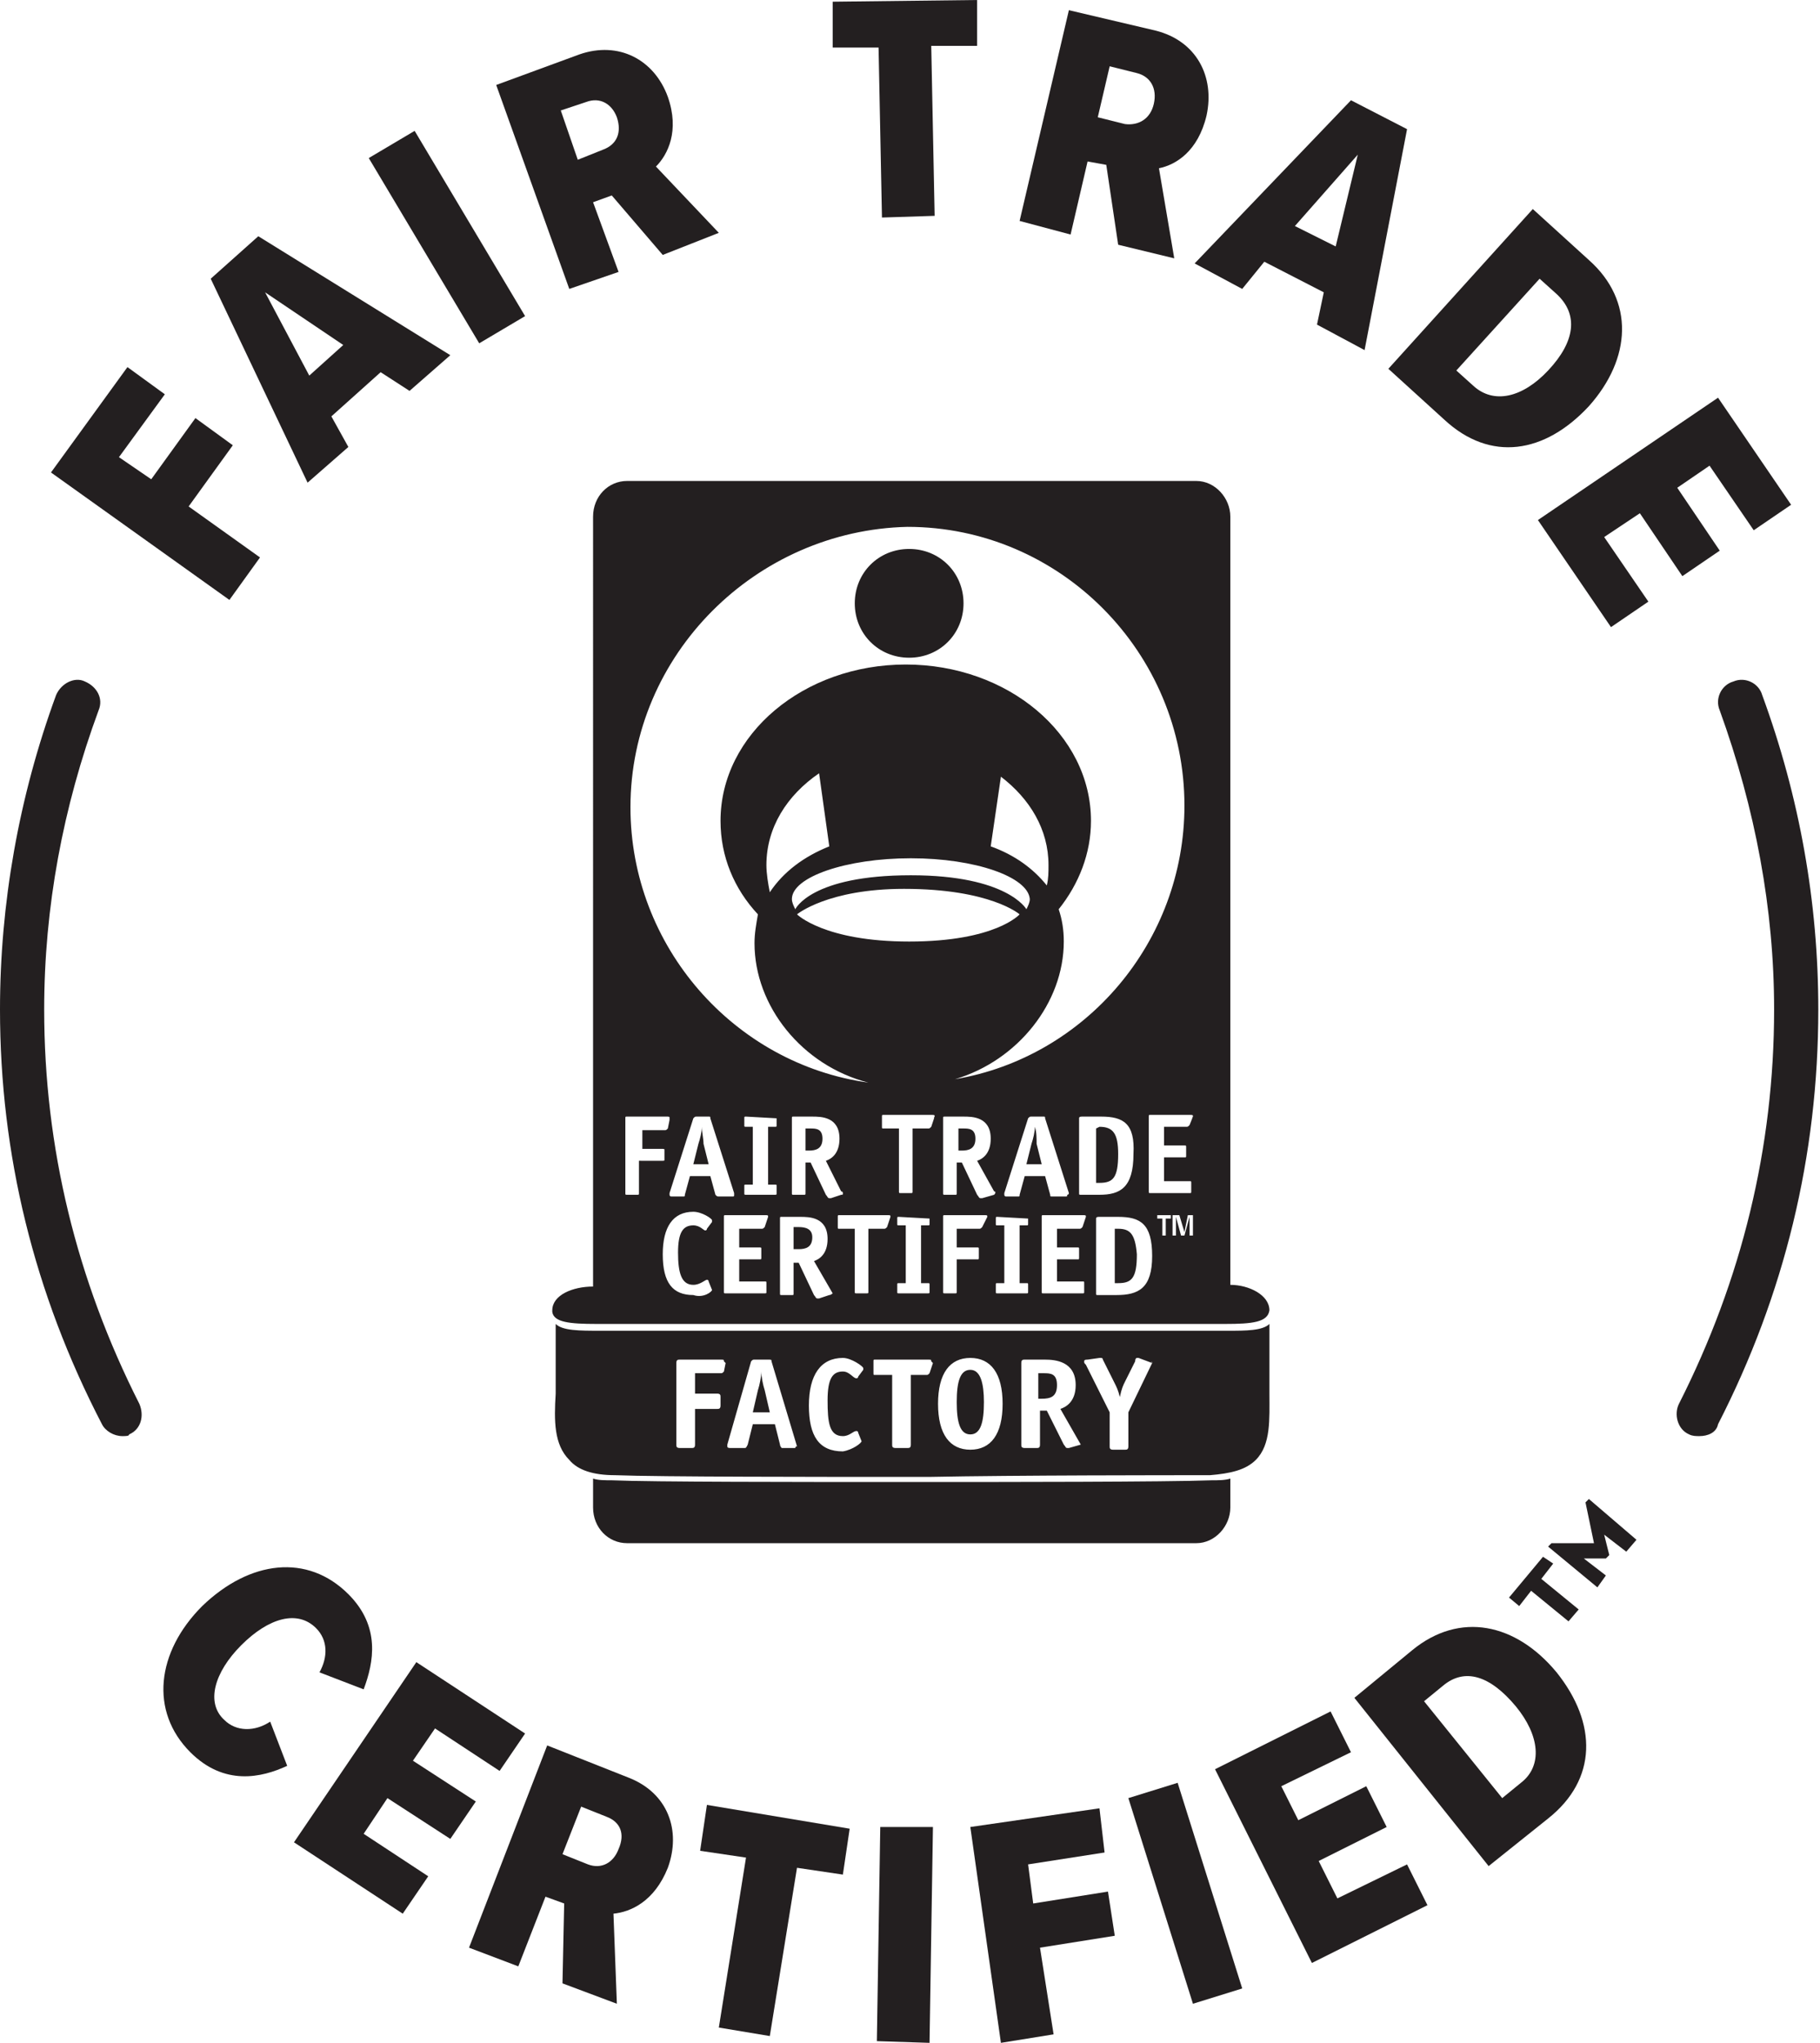 <?xml version="1.0" encoding="utf-8"?>
<!-- Generator: Adobe Illustrator 24.1.0, SVG Export Plug-In . SVG Version: 6.00 Build 0)  -->
<svg version="1.1" id="Layer_1" xmlns="http://www.w3.org/2000/svg" xmlns:xlink="http://www.w3.org/1999/xlink" x="0px" y="0px"
	 viewBox="0 0 107.1 120.2" style="enable-background:new 0 0 107.1 120.2;" xml:space="preserve">
<style type="text/css">
	.st0{fill:#231F20;}
</style>
<g>
	<g>
		<path class="st0" d="M7.2,84.5c-0.5,0-1-0.3-1.2-0.7c-4-7.7-6-15.9-6-24.4c0-6.2,1.1-12.5,3.3-18.5c0.3-0.7,1.1-1.1,1.7-0.8
			c0.7,0.3,1.1,1,0.8,1.7c-2.1,5.7-3.2,11.6-3.2,17.6c0,8.1,1.9,15.9,5.6,23.2c0.3,0.7,0.1,1.5-0.6,1.8C7.6,84.5,7.4,84.5,7.2,84.5z
			"/>
	</g>
	<g>
		<path class="st0" d="M100,84.5c-0.2,0-0.4,0-0.6-0.1c-0.7-0.3-0.9-1.2-0.6-1.8c3.7-7.3,5.6-15.1,5.6-23.2c0-5.9-1.1-11.8-3.2-17.6
			c-0.3-0.7,0.1-1.5,0.8-1.7c0.7-0.3,1.5,0.1,1.7,0.8c2.2,6,3.3,12.2,3.3,18.5c0,8.6-2,16.8-5.9,24.4C101,84.3,100.5,84.5,100,84.5z
			"/>
	</g>
	<g>
		<path class="st0" d="M3,27.8l4.5-6.2l2.2,1.6L7,26.9l1.9,1.3l2.6-3.6l2.2,1.6l-2.6,3.6l4.2,3l-1.8,2.5L3,27.8z"/>
		<path class="st0" d="M22.4,21.9l-2.9,2.6l1,1.8l-2.4,2.1l-5.7-12l2.8-2.5l11.3,7L24.1,23L22.4,21.9z M18.2,22.1l2-1.8l-4.6-3.1
			L18.2,22.1z"/>
		<path class="st0" d="M21.7,9.3l2.7-1.6l6.5,10.9l-2.7,1.6L21.7,9.3z"/>
		<path class="st0" d="M36,11.5l-1.1,0.4l1.5,4.1l-2.9,1L29.2,5l4.9-1.8c2.3-0.8,4.4,0.3,5.2,2.5c0.7,2,0,3.4-0.7,4.1l3.7,3.9L39,15
			L36,11.5z M34.5,6L33,6.5l1,2.9l1.5-0.6c0.8-0.3,1.1-1,0.8-1.9C36,6.1,35.3,5.7,34.5,6z"/>
		<path class="st0" d="M51.7,2.8H49V0.1L57.5,0v2.7h-2.7l0.2,10l-3.1,0.1L51.7,2.8z"/>
		<path class="st0" d="M65.1,9.7L64,9.5l-1,4.3L60,13l2.9-12.4L68,1.8c2.4,0.6,3.5,2.7,3,5c-0.5,2.1-1.8,2.9-2.8,3.1l0.9,5.3
			l-3.3-0.8L65.1,9.7z M66.9,4.3l-1.6-0.4l-0.7,3l1.6,0.4C67,7.4,67.7,7,67.9,6.1C68.1,5.2,67.7,4.5,66.9,4.3z"/>
		<path class="st0" d="M77.9,17.2l-3.5-1.8L73.1,17l-2.8-1.5l9.2-9.6l3.3,1.7l-2.5,13l-2.8-1.5L77.9,17.2z M76.2,13.3l2.4,1.2
			l1.3-5.4L76.2,13.3z"/>
		<path class="st0" d="M90.2,12.3l3.3,3c2.7,2.4,2.5,5.8,0,8.6c-2.6,2.8-5.8,3.3-8.5,0.8l-3.3-3L90.2,12.3z M86.7,22.7
			c1.2,1.1,2.9,0.7,4.4-0.9c1.6-1.7,1.8-3.3,0.5-4.5l-1-0.9l-4.9,5.4L86.7,22.7z"/>
		<path class="st0" d="M101.1,23.4l4.3,6.3l-2.2,1.5l-2.6-3.8l-1.9,1.3l2.5,3.7L99,33.9l-2.5-3.7l-2.1,1.4l2.6,3.8l-2.2,1.5
			l-4.3-6.3L101.1,23.4z"/>
	</g>
	<g>
		<g>
			<path class="st0" d="M11.9,94.5c2.8-2.7,6.2-3.1,8.6-0.7c1.9,1.9,1.5,4,0.9,5.6l-2.6-1c0.5-0.9,0.5-1.9-0.2-2.6
				c-1.1-1.1-2.8-0.6-4.4,1s-2.1,3.4-1,4.4c0.7,0.7,1.8,0.7,2.7,0.1l1,2.6c-1.5,0.7-3.7,1.2-5.7-0.8C8.8,100.7,9.2,97.2,11.9,94.5z"
				/>
			<path class="st0" d="M24.5,97.8l6.4,4.2l-1.5,2.2l-3.8-2.5l-1.3,1.9L28,106l-1.5,2.2l-3.7-2.4l-1.4,2.1l3.8,2.5l-1.5,2.2
				l-6.4-4.2L24.5,97.8z"/>
			<path class="st0" d="M33.2,112l-1.1-0.4l-1.6,4.1l-2.9-1.1l4.6-11.9l4.8,1.9c2.3,0.9,3.1,3.1,2.3,5.3c-0.8,2-2.2,2.6-3.2,2.7
				l0.2,5.3l-3.2-1.2L33.2,112z M35.7,106.9l-1.5-0.6l-1.1,2.8l1.5,0.6c0.8,0.3,1.5-0.1,1.8-0.9C36.8,107.9,36.5,107.2,35.7,106.9z"
				/>
			<path class="st0" d="M43.9,109.3l-2.7-0.4l0.4-2.7l8.4,1.4l-0.4,2.7l-2.7-0.4l-1.6,9.9l-3-0.5L43.9,109.3z"/>
			<path class="st0" d="M51.8,107.5h3.1l-0.2,12.7l-3.1-0.1L51.8,107.5z"/>
			<path class="st0" d="M57.1,107.5l7.6-1.1L65,109l-4.5,0.7l0.3,2.3l4.4-0.7l0.4,2.6l-4.4,0.7l0.8,5.1l-3.1,0.5L57.1,107.5z"/>
			<path class="st0" d="M66.4,105.8l2.9-0.9l3.8,12.1l-2.9,0.9L66.4,105.8z"/>
			<path class="st0" d="M71.5,104.1l6.8-3.4l1.2,2.4l-4.1,2l1,2l4-2l1.2,2.4l-4,2l1.1,2.2l4.1-2l1.2,2.4l-6.8,3.4L71.5,104.1z"/>
			<path class="st0" d="M79.7,99.9l3.4-2.8c2.8-2.3,6.1-1.6,8.5,1.3c2.4,3,2.4,6.3-0.5,8.6l-3.5,2.8L79.7,99.9z M89.5,104.9
				c1.3-1,1.1-2.8-0.3-4.5c-1.5-1.8-3-2.3-4.3-1.2l-1.1,0.9l4.6,5.7L89.5,104.9z"/>
			<path class="st0" d="M91.4,92l-0.7,0.9l2.2,1.8l-0.6,0.7l-2.2-1.8l-0.7,0.9L88.8,94l2-2.4L91.4,92z M96.3,90.6l-0.6,0.7l-1.3-1
				l0.3,1.2l-0.2,0.2h-1.3l1.3,1L94,93.4L91.1,91l0.2-0.2h2.5l-0.5-2.4l0.2-0.2L96.3,90.6z"/>
		</g>
	</g>
	<path class="st0" d="M50.3,35.5c0-1.8,1.4-3.2,3.2-3.2s3.2,1.4,3.2,3.2s-1.4,3.2-3.2,3.2S50.3,37.3,50.3,35.5z M61.4,80.8h-0.3v1.5
		h0.2c0.5,0,0.9-0.1,0.9-0.8C62.2,80.8,61.8,80.8,61.4,80.8z M54.6,87.2L54.6,87.2h-2.1c-5.2,0-14.2,0-16.5-0.1
		c-0.4,0-0.8,0-1.1-0.1v1.7c0,1.2,0.9,2.1,2,2.1h33.5c1.1,0,2-1,2-2.1V87c-0.3,0.1-0.7,0.1-1.1,0.1C68.7,87.2,58.8,87.2,54.6,87.2z
		 M74.7,77.1L74.7,77.1L74.7,77.1c-0.1,0.7-1,0.8-2.6,0.8c-0.3,0-0.5,0-0.8,0c-0.5,0-1,0-1.5,0H53.6H37.4c-0.5,0-1.1,0-1.5,0
		c-0.3,0-0.6,0-0.8,0c-1.6,0-2.5-0.1-2.6-0.7v-0.1c0-0.9,1.2-1.4,2.4-1.4V30.4c0-1.2,0.9-2.1,2-2.1h33.5c1.1,0,2,1,2,2.1v45.2
		C73.5,75.6,74.7,76.2,74.7,77.1z M37.1,47.5c0,8.2,6.1,15.1,14,16.2c-3.9-1-6.7-4.5-6.7-8.2c0-0.6,0.1-1.1,0.2-1.7
		c-1.4-1.5-2.2-3.4-2.2-5.5c0-5.1,4.9-9.2,10.9-9.2s10.9,4.1,10.9,9.2c0,1.9-0.7,3.7-1.9,5.2c0.2,0.6,0.3,1.2,0.3,1.9
		c0,3.6-2.7,7-6.4,8.1c7.7-1.3,13.5-8.1,13.5-16.1c0-9-7.3-16.4-16.3-16.4C44.5,31.2,37.1,38.5,37.1,47.5z M64.8,65.7h-1.1
		c-0.1,0-0.2,0-0.2,0.1v4.4c0,0.1,0,0.1,0.1,0.1h1.1c1.2,0,2-0.4,2-2.4C66.8,66.1,66.1,65.7,64.8,65.7z M62.9,70.2l-1.4-4.4
		c0-0.1,0-0.1-0.1-0.1h-0.7c-0.1,0-0.1,0-0.2,0.1l-1.4,4.4v0.1c0,0,0,0.1,0.1,0.1h0.7c0.1,0,0.1,0,0.1-0.1l0.3-1.1h1.2l0.3,1.1
		c0,0.1,0,0.1,0.1,0.1h0.8c0.1,0,0.1,0,0.1-0.1C62.9,70.3,62.9,70.2,62.9,70.2z M61.6,52.1c0.1-0.4,0.1-0.8,0.1-1.2
		c0-2.1-1.1-3.9-2.8-5.2l-0.6,4.1C59.7,50.3,60.8,51.1,61.6,52.1z M48.2,45.5c-1.9,1.3-3.1,3.2-3.1,5.4c0,0.5,0.1,1.1,0.2,1.6
		c0.8-1.2,2-2.1,3.5-2.7L48.2,45.5z M48.6,68.3c0.3-0.1,0.8-0.4,0.8-1.3c0-1.3-1.1-1.3-1.6-1.3h-1.1c-0.1,0-0.1,0-0.1,0.1v4.4
		c0,0.1,0,0.1,0.1,0.1h0.6c0.1,0,0.1,0,0.1-0.1v-1.8h0.3l0.9,1.9c0.1,0.1,0.1,0.2,0.2,0.2h0.1l0.6-0.2c0.1,0,0.1,0,0.1-0.1
		c0,0,0-0.1-0.1-0.1L48.6,68.3z M37.9,68.3H39c0.1,0,0.1,0,0.1-0.1v-0.5c0-0.1,0-0.1-0.1-0.1h-1.2v-1.1h1.3c0.1,0,0.1,0,0.2-0.1
		l0.1-0.5v-0.1c0-0.1,0-0.1-0.2-0.1h-2.3c-0.1,0-0.1,0-0.1,0.1v4.4c0,0.1,0,0.1,0.1,0.1h0.6c0.1,0,0.1,0,0.1-0.1v-1.9
		C37.6,68.3,37.9,68.3,37.9,68.3z M41.9,75.9L41.9,75.9l-0.2-0.5c0,0,0-0.1-0.1-0.1s-0.4,0.3-0.8,0.3c-0.7,0-0.9-0.7-0.9-1.9
		c0-1.2,0.3-1.6,0.9-1.6c0.4,0,0.6,0.3,0.7,0.3c0,0,0.1,0,0.1-0.1l0.3-0.4v-0.1c0-0.1-0.6-0.5-1.1-0.5c-1.2,0-1.8,0.9-1.8,2.5
		c0,1.7,0.6,2.4,1.8,2.4C41.4,76.4,41.9,76,41.9,75.9z M42.3,70.4h0.8c0.1,0,0.1,0,0.1-0.1v-0.1l-1.4-4.4c0-0.1,0-0.1-0.1-0.1H41
		c-0.1,0-0.1,0-0.2,0.1l-1.4,4.4v0.1c0,0,0,0.1,0.1,0.1h0.7c0.1,0,0.1,0,0.1-0.1l0.3-1.1h1.2l0.3,1.1C42.2,70.4,42.2,70.4,42.3,70.4
		z M45.2,71.6c0-0.1,0-0.1-0.2-0.1h-2.3c-0.1,0-0.1,0-0.1,0.1V76c0,0.1,0,0.1,0.1,0.1H45c0.1,0,0.1,0,0.1-0.1v-0.5
		c0-0.1,0-0.1-0.1-0.1h-1.5v-1.3h1.2c0.1,0,0.1,0,0.1-0.1v-0.5c0-0.1,0-0.1-0.1-0.1h-1.2v-1.1h1.3c0.1,0,0.1,0,0.2-0.1L45.2,71.6
		C45.1,71.6,45.2,71.6,45.2,71.6z M45.7,65.8C45.7,65.7,45.7,65.7,45.7,65.8l-1.8-0.1c-0.1,0-0.1,0-0.1,0.1v0.4c0,0.1,0,0.1,0.1,0.1
		h0.4v3.4h-0.4c-0.1,0-0.1,0-0.1,0.1v0.4c0,0.1,0,0.1,0.1,0.1h1.7c0.1,0,0.1,0,0.1-0.1v-0.4c0-0.1,0-0.1-0.1-0.1h-0.4v-3.4h0.4
		c0.1,0,0.1,0,0.1-0.1V65.8z M49,76.1C49,76.1,49,76,49,76.1l-1.1-1.9c0.3-0.1,0.8-0.4,0.8-1.3c0-1.3-1.1-1.3-1.6-1.3H46
		c-0.1,0-0.1,0-0.1,0.1v4.4c0,0.1,0,0.1,0.1,0.1h0.6c0.1,0,0.1,0,0.1-0.1v-1.8H47l0.9,1.9c0.1,0.1,0.1,0.2,0.2,0.2h0.1l0.6-0.2
		C48.9,76.2,49,76.1,49,76.1z M52.4,71.6c0-0.1,0-0.1-0.2-0.1h-2.8c-0.1,0-0.1,0-0.1,0.1v0.6c0,0.1,0,0.1,0.1,0.1h0.9V76
		c0,0.1,0,0.1,0.1,0.1H51c0.1,0,0.1,0,0.1-0.1v-3.7H52c0.1,0,0.1,0,0.2-0.1L52.4,71.6C52.3,71.6,52.4,71.6,52.4,71.6z M54.7,71.7
		C54.7,71.6,54.7,71.6,54.7,71.7l-1.8-0.1c-0.1,0-0.1,0-0.1,0.1V72c0,0.1,0,0.1,0.1,0.1h0.4v3.4h-0.4c-0.1,0-0.1,0-0.1,0.1V76
		c0,0.1,0,0.1,0.1,0.1h1.7c0.1,0,0.1,0,0.1-0.1v-0.4c0-0.1,0-0.1-0.1-0.1h-0.4v-3.4h0.4c0.1,0,0.1,0,0.1-0.1V71.7z M55,65.7
		c0-0.1,0-0.1-0.2-0.1H52c-0.1,0-0.1,0-0.1,0.1v0.6c0,0.1,0,0.1,0.1,0.1h0.9v3.7c0,0.1,0,0.1,0.1,0.1h0.6c0.1,0,0.1,0,0.1-0.1v-3.7
		h0.9c0.1,0,0.1,0,0.2-0.1L55,65.7C54.9,65.8,55,65.8,55,65.7z M58.1,71.6c0-0.1,0-0.1-0.2-0.1h-2.3c-0.1,0-0.1,0-0.1,0.1V76
		c0,0.1,0,0.1,0.1,0.1h0.6c0.1,0,0.1,0,0.1-0.1v-1.9h1.2c0.1,0,0.1,0,0.1-0.1v-0.5c0-0.1,0-0.1-0.1-0.1h-1.2v-1.1h1.3
		c0.1,0,0.1,0,0.2-0.1L58.1,71.6L58.1,71.6z M58.5,70.3C58.6,70.3,58.6,70.3,58.5,70.3c0.1-0.1,0.1-0.2,0-0.2l-1-1.8
		c0.3-0.1,0.8-0.4,0.8-1.3c0-1.3-1.1-1.3-1.6-1.3h-1.1c-0.1,0-0.1,0-0.1,0.1v4.4c0,0.1,0,0.1,0.1,0.1h0.6c0.1,0,0.1,0,0.1-0.1v-1.8
		h0.3l0.9,1.9c0.1,0.1,0.1,0.2,0.2,0.2h0.1L58.5,70.3z M60.5,71.7C60.5,71.6,60.5,71.6,60.5,71.7l-1.8-0.1c-0.1,0-0.1,0-0.1,0.1V72
		c0,0.1,0,0.1,0.1,0.1h0.4v3.4h-0.4c-0.1,0-0.1,0-0.1,0.1V76c0,0.1,0,0.1,0.1,0.1h1.7c0.1,0,0.1,0,0.1-0.1v-0.4c0-0.1,0-0.1-0.1-0.1
		H60v-3.4h0.4c0.1,0,0.1,0,0.1-0.1V71.7z M63.9,71.6c0-0.1,0-0.1-0.2-0.1h-2.3c-0.1,0-0.1,0-0.1,0.1V76c0,0.1,0,0.1,0.1,0.1h2.3
		c0.1,0,0.1,0,0.1-0.1v-0.5c0-0.1,0-0.1-0.1-0.1h-1.5v-1.3h1.2c0.1,0,0.1,0,0.1-0.1v-0.5c0-0.1,0-0.1-0.1-0.1h-1.2v-1.1h1.3
		c0.1,0,0.1,0,0.2-0.1L63.9,71.6C63.8,71.6,63.9,71.6,63.9,71.6z M67.8,73.9c0-1.9-0.7-2.3-2-2.3h-1.1c-0.1,0-0.2,0-0.2,0.1v4.4
		c0,0.1,0,0.1,0.1,0.1h1.1C67,76.2,67.8,75.8,67.8,73.9z M68.9,71.5h-0.8v0.2h0.3v1h0.2v-1h0.3V71.5z M70.2,71.5h-0.3l-0.2,1l0,0
		l-0.3-1H69v1.2h0.2v-1.1l0,0l0.3,1.1h0.2l0.3-1.1l0,0v1.1h0.2V71.5z M70.2,65.7c0-0.1,0-0.1-0.2-0.1h-2.3c-0.1,0-0.1,0-0.1,0.1v4.4
		c0,0.1,0,0.1,0.1,0.1H70c0.1,0,0.1,0,0.1-0.1v-0.5c0-0.1,0-0.1-0.1-0.1h-1.5v-1.4h1.2c0.1,0,0.1,0,0.1-0.1v-0.5
		c0-0.1,0-0.1-0.1-0.1h-1.2v-1.1h1.3c0.1,0,0.1,0,0.2-0.1L70.2,65.7C70.1,65.8,70.2,65.8,70.2,65.7z M74.7,77.9c0,0.7,0,2.1,0,3.2
		c0,0.3,0,0.6,0,0.9c0,1.5,0.1,3-0.8,3.9c-0.6,0.6-1.5,0.8-2.7,0.9c-2.3,0-11.4,0-16.5,0.1h-1c-0.4,0-0.8,0-0.9,0h-0.1
		c-4.1,0-14,0-16.5-0.1c-1.3,0-2.2-0.3-2.7-0.9c-0.9-0.9-0.9-2.3-0.8-3.9c0-0.3,0-0.6,0-0.9c0-1,0-2.5,0-3.2
		c0.4,0.4,1.4,0.4,2.6,0.4c0.3,0,0.5,0,0.8,0c0.5,0,1,0,1.5,0h16.2H70c0.5,0,1.1,0,1.5,0c0.3,0,0.6,0,0.8,0
		C73.3,78.3,74.3,78.3,74.7,77.9z M42.6,80.1c0-0.1,0-0.1-0.2-0.1H40c-0.1,0-0.2,0-0.2,0.2V85c0,0.1,0,0.2,0.2,0.2h0.7
		c0.1,0,0.2,0,0.2-0.2v-2.1h1.3c0.1,0,0.2,0,0.2-0.2v-0.5c0-0.1,0-0.2-0.2-0.2h-1.3v-1.2h1.5c0.1,0,0.1,0,0.2-0.1l0.1-0.5
		C42.6,80.1,42.6,80.1,42.6,80.1z M46.9,85.1L46.9,85.1l-1.5-5c0-0.1,0-0.1-0.2-0.1h-0.8c-0.1,0-0.1,0-0.2,0.1L42.8,85v0.1
		c0,0.1,0.1,0.1,0.2,0.1h0.8c0.1,0,0.1,0,0.2-0.2l0.3-1.2h1.3l0.3,1.2c0,0.1,0.1,0.2,0.1,0.2h0.8C46.8,85.1,46.9,85.1,46.9,85.1z
		 M50.7,84.8L50.7,84.8l-0.2-0.5c0-0.1-0.1-0.1-0.1-0.1c-0.2,0-0.4,0.3-0.8,0.3c-0.8,0-0.9-0.8-0.9-2.1c0-1.3,0.3-1.7,0.9-1.7
		c0.4,0,0.6,0.4,0.8,0.4c0,0,0.1,0,0.1-0.1l0.3-0.4c0-0.1,0-0.1,0-0.1c0-0.1-0.7-0.6-1.2-0.6c-1.3,0-2,1-2,2.8s0.6,2.7,2,2.7
		C50.2,85.3,50.7,84.9,50.7,84.8z M54.8,80.1c0-0.1,0-0.1-0.2-0.1h-3.1c-0.1,0-0.1,0-0.1,0.1v0.7c0,0.1,0,0.1,0.1,0.1h1V85
		c0,0.1,0,0.2,0.2,0.2h0.7c0.1,0,0.2,0,0.2-0.2v-4.1h0.9c0.1,0,0.1,0,0.2-0.1l0.2-0.6C54.8,80.1,54.8,80.1,54.8,80.1z M59,82.6
		c0-1.8-0.7-2.7-1.9-2.7s-1.9,0.9-1.9,2.7c0,1.8,0.7,2.7,1.9,2.7C58.3,85.3,59,84.4,59,82.6z M63.6,85C63.6,85,63.6,84.9,63.6,85
		l-1.2-2.1c0.3-0.1,0.9-0.4,0.9-1.4c0-1.4-1.2-1.5-1.8-1.5h-1.2c-0.1,0-0.2,0-0.2,0.2V85c0,0.1,0,0.2,0.2,0.2H61
		c0.1,0,0.2,0,0.2-0.2v-2h0.4l1,2c0.1,0.1,0.1,0.2,0.2,0.2h0.1L63.6,85C63.5,85.1,63.6,85,63.6,85z M67.8,80.2
		C67.8,80.1,67.7,80.1,67.8,80.2L67,79.9h-0.1c0,0-0.1,0-0.1,0.2l-0.6,1.2c-0.1,0.2-0.2,0.4-0.3,0.9l0,0c-0.1-0.4-0.2-0.6-0.3-0.8
		L64.9,80c0-0.1-0.1-0.1-0.1-0.1s0,0-0.1,0L64,80c-0.1,0-0.2,0-0.2,0.1s0,0.1,0.1,0.2l1.4,2.8v2c0,0.1,0,0.2,0.2,0.2h0.7
		c0.1,0,0.2,0,0.2-0.2v-2L67.8,80.2L67.8,80.2z M41.3,66.3L41.3,66.3c0,0.3-0.1,0.7-0.2,1l-0.3,1.2h0.9l-0.3-1.2
		C41.4,67,41.3,66.6,41.3,66.3z M47.7,66.4h-0.3v1.3h0.2c0.4,0,0.8-0.1,0.8-0.7C48.4,66.4,48,66.4,47.7,66.4z M57.1,80.6
		c-0.6,0-0.8,0.7-0.8,1.9s0.2,1.9,0.8,1.9s0.8-0.7,0.8-1.9C57.9,81.4,57.7,80.6,57.1,80.6z M44.8,80.7L44.8,80.7
		c0,0.3-0.1,0.8-0.2,1.1l-0.3,1.3h1L45,81.8C44.9,81.5,44.8,81,44.8,80.7z M47,72.2h-0.3v1.3H47c0.4,0,0.8-0.1,0.8-0.7
		C47.8,72.3,47.4,72.2,47,72.2z M60.9,66.3L60.9,66.3c0,0.3-0.1,0.7-0.2,1l-0.3,1.2h0.9L61,67.3C61,67,61,66.6,60.9,66.3z
		 M65.8,72.3h-0.2v3.2h0.2c0.8,0,1.1-0.3,1.1-1.7C66.8,72.6,66.5,72.3,65.8,72.3z M56.7,66.4h-0.3v1.3h0.2c0.4,0,0.8-0.1,0.8-0.7
		C57.4,66.4,57,66.4,56.7,66.4z M64.5,66.4v3.2h0.2c0.8,0,1.1-0.3,1.1-1.7c0-1.2-0.3-1.6-1.1-1.6L64.5,66.4L64.5,66.4z M53.6,50.5
		c-3.8,0-7,1.1-7,2.4c0,0.2,0.1,0.4,0.2,0.6c0,0,0.9-2,6.8-2c5.7,0,6.8,2,6.8,2c0.1-0.2,0.2-0.4,0.2-0.6
		C60.5,51.6,57.4,50.5,53.6,50.5z M53.5,55.4c5.1,0,6.5-1.6,6.5-1.6s-1.7-1.5-6.8-1.5c-4.5,0-6.3,1.5-6.3,1.5S48.5,55.4,53.5,55.4z"
		/>
</g>
</svg>
